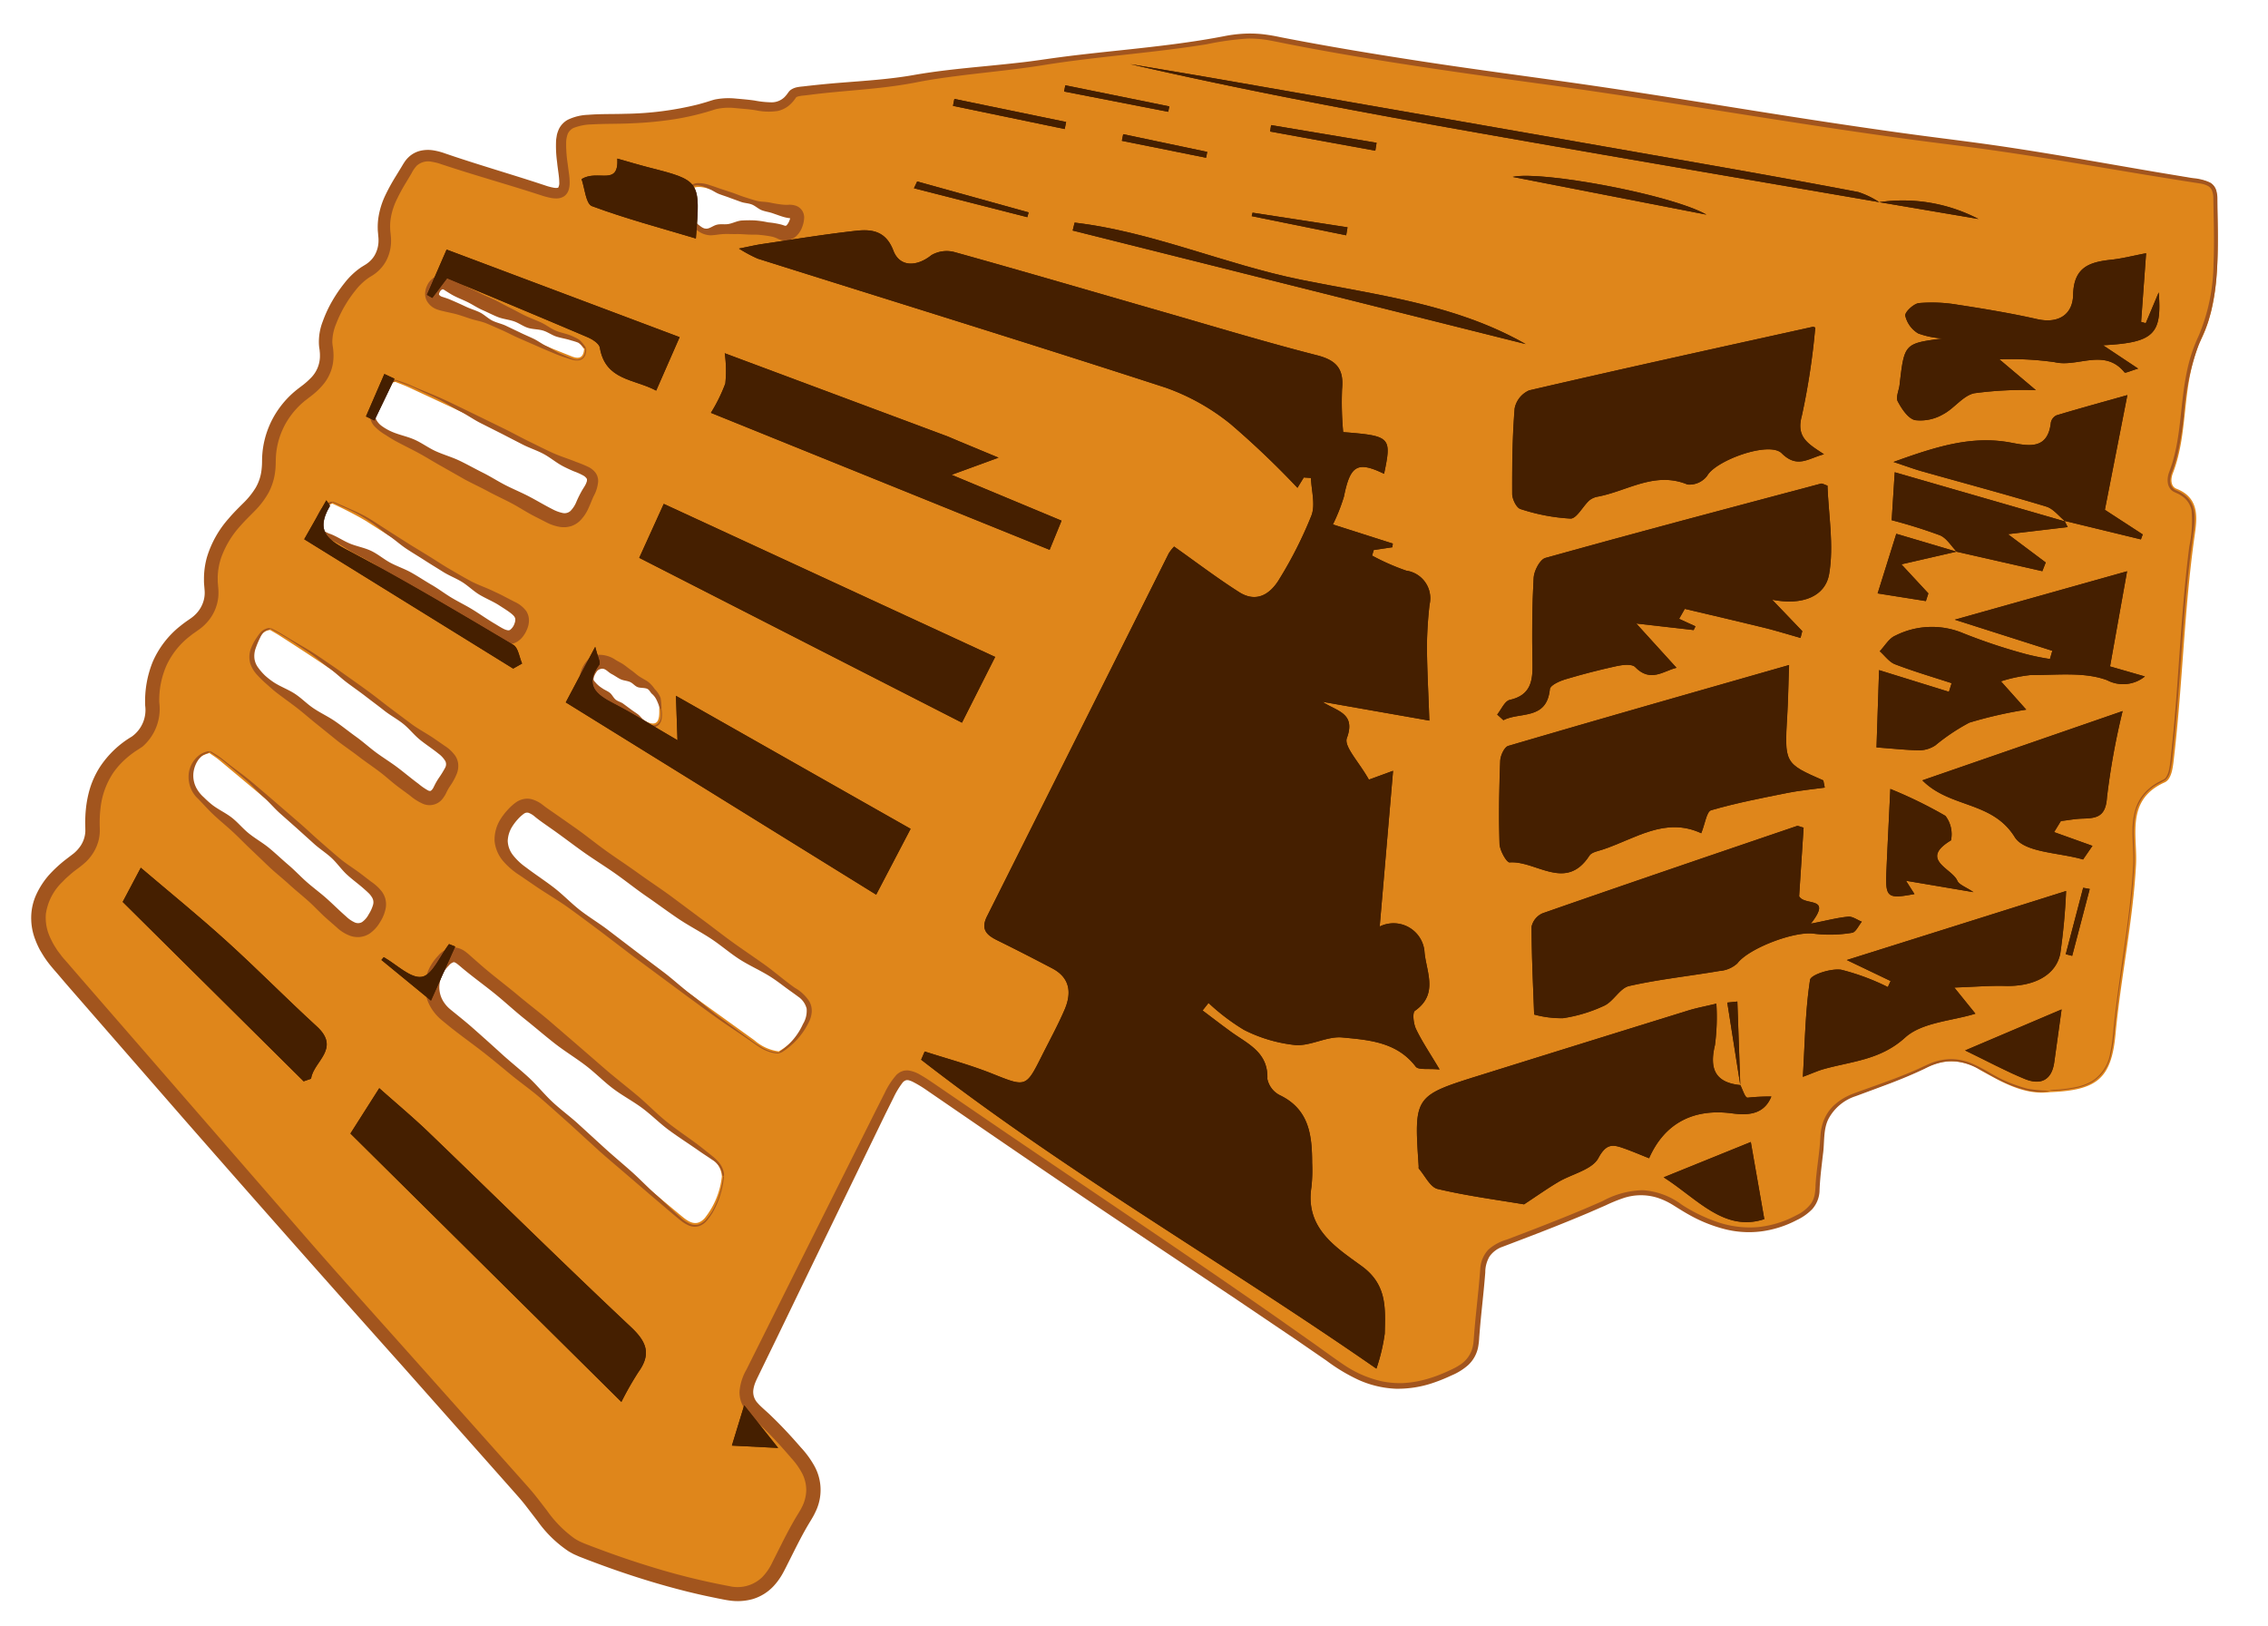 <?xml version="1.0" encoding="UTF-8"?>
<svg xmlns="http://www.w3.org/2000/svg" xmlns:xlink="http://www.w3.org/1999/xlink" width="60px" height="43px" viewBox="0 0 211.287 151.652">
  <defs>
    <clipPath id="clip-path">
      <rect id="Rectangle_503" data-name="Rectangle 503" width="206.369" height="144.538" fill="none"></rect>
    </clipPath>
  </defs>
  <g id="Group_5211" data-name="Group 5211" transform="matrix(0.999, -0.035, 0.035, 0.999, 0, 7.202)">
    <g id="Group_5210" data-name="Group 5210" clip-path="url(#clip-path)">
      <path id="Path_8501" data-name="Path 8501" d="M188.439,101.718c-2.386.206-4.416-1.083-6.423-2.3A4.877,4.877,0,0,0,177.079,99a70.315,70.315,0,0,1-6.67,2.353,4.152,4.152,0,0,0-3.272,3.885c-.121,1.589-.511,3.159-.619,4.748a2.954,2.954,0,0,1-2.085,2.654c-4.127,1.962-7.774.714-11.125-1.691a5.8,5.8,0,0,0-6.158-.676c-3.383,1.366-6.849,2.533-10.306,3.706a2.627,2.627,0,0,0-1.982,2.466c-.232,2.193-.593,4.373-.807,6.567a3.092,3.092,0,0,1-2.074,2.71c-3.887,1.789-7.224,1.791-10.965-1.062C109.1,115.576,96.9,106.875,84.809,98.017c-3.276-2.4-3.3-2.431-5.2,1.082-4.447,8.229-8.842,16.486-13.3,24.706-.76,1.4-.782,2.464.449,3.636a41.319,41.319,0,0,1,3.8,4.246,4.217,4.217,0,0,1,.343,5.45c-1.014,1.507-1.835,3.144-2.72,4.736a3.982,3.982,0,0,1-4.775,2.162,76.025,76.025,0,0,1-13.4-4.479c-2.394-1.03-3.6-3.645-5.255-5.6q-8.687-10.276-17.205-20.7Q15.9,99.068,4.323,84.816c-.288-.354-.555-.725-.855-1.068C.154,79.956.681,76.517,5.02,73.647a3.447,3.447,0,0,0,1.642-2.861c-.028-3.566,1.2-6.256,4.442-8.057a3.6,3.6,0,0,0,1.518-3.168A8.222,8.222,0,0,1,16.8,51.987a3.469,3.469,0,0,0,1.717-3.262c-.265-3.11,1.428-5.344,3.471-7.2a5.7,5.7,0,0,0,2.337-4.475,7.942,7.942,0,0,1,3.559-6.3c1.639-1.1,2.46-2.242,2.184-4.284-.268-1.975,2.312-5.9,4.077-6.774a3.276,3.276,0,0,0,1.8-3.4c-.236-2.533,1.281-4.3,2.47-6.191.68-1.08,1.783-1.138,3.038-.657,3.125,1.2,6.317,2.218,9.455,3.383,1.61.6,2.224.316,2.033-1.545-.47-4.576-.308-5.06,4.267-4.925a31.124,31.124,0,0,0,9.8-.946,8.178,8.178,0,0,1,3.171.071c1.543.2,3.117.943,4.337-.793.189-.269.851-.243,1.3-.285,3.352-.308,6.7-.232,10.085-.748,3.946-.6,8.032-.659,12.053-1.164,5.68-.713,11.428-.794,17.1-1.68a11.177,11.177,0,0,1,4.317.15c8.511,2.034,17.15,3.5,25.755,4.966,12.512,2.125,24.908,4.854,37.446,6.831,7.651,1.206,15.221,2.918,22.839,4.343,1.114.209,1.572.657,1.553,1.787-.076,4.426.04,9.309-1.858,12.961-2.159,4.157-1.452,8.581-3.163,12.565-.215.5-.255,1.2.3,1.441,2.217.959,1.793,2.971,1.518,4.521-1.195,6.747-1.583,13.59-2.606,20.353-.139.92-.264,2.183-.981,2.473-3.733,1.507-2.7,4.929-2.937,7.561-.476,5.321-1.79,10.485-2.468,15.761-.537,4.186-1.96,5.175-6.336,5.192M70.026,93.757a6.352,6.352,0,0,0,2.755-2.9c.574-1.155.048-2.016-.926-2.725q-3.589-2.614-7.138-5.282c-5.288-3.953-10.561-7.928-15.866-11.86-.667-.495-1.327-1.382-2.381-.529-2.189,1.774-2.295,3.8-.049,5.572,7.089,5.578,14.231,11.089,21.364,16.611a4.293,4.293,0,0,0,2.242,1.116M64.3,105.248a2.176,2.176,0,0,0-1.01-1.8c-.7-.588-1.42-1.143-2.11-1.738q-10-8.636-19.989-17.281c-.579-.5-1.115-1.081-1.949-.335a3.3,3.3,0,0,0-.116,5.1q7.144,6.712,14.347,13.36c2.285,2.112,4.619,4.172,6.941,6.245.651.582,1.364,1.1,2.169.249a7.529,7.529,0,0,0,1.718-3.807M36.439,30.065c-1.445.285-1.634,1.55-2.115,2.522-.538,1.087.165,1.677,1.041,2.155,5,2.723,10.027,5.388,14.968,8.21,2.538,1.449,2.894-.668,3.834-2,1.219-1.732-.337-2.073-1.325-2.584-5.054-2.615-10.132-5.183-15.2-7.763-.4-.2-.82-.368-1.2-.537M23.948,52.8a1.18,1.18,0,0,0-1,.669c-1.046,1.495-1.247,2.756.468,4.061,4.526,3.442,8.942,7.028,13.433,10.517.712.553,1.655,1.57,2.406.113.569-1.1,2.351-2.117.46-3.651q-7.248-5.88-14.931-11.175c-.307-.21-.626-.4-.833-.534M17.884,64.078a3.635,3.635,0,0,0-.677.225,2.621,2.621,0,0,0-.453,3.912c4.319,4.06,8.689,8.065,13.044,12.087.927.857,1.856,1.025,2.73-.078.825-1.042,1.288-2.017.008-3.148C27.924,73,23.362,68.869,18.777,64.764c-.278-.248-.592-.457-.893-.687M30.161,41.213a1.9,1.9,0,0,0-1.272,1.344c-.378.924.13,1.451.872,1.819a49.548,49.548,0,0,1,5.359,3.014c3.168,2.1,6.391,4.112,9.607,6.136.83.523,1.729,1.2,2.5-.116.739-1.253-.2-1.777-1.024-2.347-.249-.173-.505-.339-.769-.49a142.025,142.025,0,0,1-12.16-7.612,31.723,31.723,0,0,0-3.116-1.749M64.572,14.569c-.061,1.465.117,2.734,2.018,2.542a14.626,14.626,0,0,1,6.311.243c.869.294,1.269-.432,1.458-1.088.226-.788-.555-.78-1-.927-2.312-.756-4.657-1.418-6.95-2.224-1.568-.551-2.173-.165-1.833,1.453M54.154,27.613c-.178-.212-.357-.6-.657-.752-3.937-1.936-8.079-3.447-11.847-5.741a.889.889,0,0,0-1.317.5c-.3.649.122,1.044.613,1.267q6,2.721,12.025,5.376c.461.2,1.083.353,1.183-.646m5.832,33.845a2.37,2.37,0,0,0-.9-2.206c-1.088-.681-2.217-1.3-3.3-1.99-.8-.514-1.477-.726-2.089.269a1.356,1.356,0,0,0,.471,2.114c1.461.942,2.919,1.891,4.395,2.81,1.212.755,1.434.029,1.42-1" transform="translate(-0.718 -0.365)" fill="#df861b"></path>
      <path id="Path_8502" data-name="Path 8502" d="M121.175,127.508a2.751,2.751,0,0,1-.036.867.966.966,0,0,1-.254.435.628.628,0,0,1-.512.148c-.336-.057-.521-.314-.742-.471s-.378-.426-.592-.6-.446-.321-.658-.5l-.648-.513c-.211-.178-.5-.242-.71-.419s-.327-.5-.54-.672-.475-.276-.691-.446a2.811,2.811,0,0,1-.56-.5c-.1-.144-.228-.216-.215-.4a1.475,1.475,0,0,1,.272-.589.619.619,0,0,1,.4-.3,1.1,1.1,0,0,1,.127-.027.528.528,0,0,1,.269.058c.208.1.389.331.665.486s.505.347.777.492.62.162.9.3c.249.122.416.381.671.492s.6.074.857.179c.243.094.3.34.451.49a1.716,1.716,0,0,1,.431.609,4.59,4.59,0,0,1,.268.792c.013.083.173.078.164-.007a8.545,8.545,0,0,0-.053-.957,2.355,2.355,0,0,0-.518-.857,2.894,2.894,0,0,0-.649-.745c-.25-.175-.52-.32-.767-.5s-.465-.406-.71-.589-.473-.392-.719-.574-.517-.3-.787-.5a2.7,2.7,0,0,0-1.078-.439,1.822,1.822,0,0,0-.781.021,1.463,1.463,0,0,0-.662.373,2.827,2.827,0,0,0-.666,1.031,1.874,1.874,0,0,0,0,1.407,1.765,1.765,0,0,0,.952.836c.34.142.583.263.869.41s.608.2.87.361.51.352.762.532.482.394.732.579l.682.481c.227.16.45.327.682.48a2.157,2.157,0,0,0,.91.382.816.816,0,0,0,.637-.219,1.026,1.026,0,0,0,.262-.525,2.618,2.618,0,0,0,.024-.907c0-.029-.085-.025-.084,0" transform="translate(-61.781 -66.394)" fill="#a2551e"></path>
      <path id="Path_8503" data-name="Path 8503" d="M99.677,50.891a1.521,1.521,0,0,1-.069.412.8.8,0,0,1-.212.361.811.811,0,0,1-.815.124c-.476-.179-.87-.37-1.3-.571s-.792-.508-1.207-.72-.784-.521-1.2-.739-.838-.407-1.248-.629l-1.24-.646c-.41-.222-.88-.323-1.29-.545s-.744-.6-1.155-.817-.862-.36-1.275-.574c-.469-.243-.944-.476-1.422-.7-.119-.056-.241-.107-.365-.155l-.347-.128a.575.575,0,0,1-.319-.214c-.016-.038-.016-.111.075-.265a.481.481,0,0,1,.244-.226c.067-.01.082-.011.233.1.222.153.444.307.672.449.453.274.947.472,1.409.721s.892.567,1.366.793.93.49,1.412.7,1.021.27,1.507.46c.437.172.815.486,1.257.644s.946.153,1.39.3.822.465,1.263.618.912.238,1.349.4a6.62,6.62,0,0,1,.647.232,2.23,2.23,0,0,1,.5.489c.037.04.121.085.155.071.019-.006.03-.029.021-.071a.311.311,0,0,0-.046-.1,3.633,3.633,0,0,0-.527-.661,3.046,3.046,0,0,0-.372-.219c-.115-.062-.231-.122-.349-.178-.472-.221-1-.316-1.472-.541s-.878-.579-1.343-.81-.947-.428-1.409-.665-.9-.52-1.359-.763-.9-.514-1.352-.762-.931-.442-1.379-.695-.916-.464-1.358-.722-.843-.611-1.282-.881a1.785,1.785,0,0,0-.626-.246,1.517,1.517,0,0,0-.762.063,1.75,1.75,0,0,0-.966.892,1.832,1.832,0,0,0-.192.625,1.443,1.443,0,0,0,.123.77,1.749,1.749,0,0,0,.921.836,2.208,2.208,0,0,0,.212.078l.19.058.385.106.772.2c.512.144,1,.34,1.488.523s1.024.28,1.5.493.951.449,1.425.678.928.494,1.4.729l1.275.612c.425.2.847.415,1.275.61s.852.4,1.286.587c.217.092.438.174.66.254s.428.165.7.24a1.4,1.4,0,0,0,.439.051.771.771,0,0,0,.476-.193.866.866,0,0,0,.245-.4,1.22,1.22,0,0,0,.046-.2,1.236,1.236,0,0,0,.014-.265c0-.073-.08-.037-.083.023" transform="translate(-46.123 -23.631)" fill="#a2551e"></path>
      <path id="Path_8504" data-name="Path 8504" d="M139.239,28.64a2.544,2.544,0,0,1-.1-1.105.926.926,0,0,1,.322-.555.978.978,0,0,1,.6-.176,3.013,3.013,0,0,1,1.043.367c.328.137.618.379.945.519s.666.253.994.394l.991.4c.328.14.7.15,1.029.289s.6.439.929.575.685.189,1.013.321l.561.218a6.418,6.418,0,0,0,.618.212c.21.053.377.077.441.09h.016c.005,0,0,0,0-.007a.481.481,0,0,1,.037-.045c.037-.035.032-.037.052-.053s.026-.018.021-.016a.292.292,0,0,1-.071.019.486.486,0,0,1-.055.01c-.016,0,0,0-.006,0s0,.008,0,.013a1.618,1.618,0,0,1-.138.381,1.264,1.264,0,0,1-.218.317.159.159,0,0,1-.169.056.818.818,0,0,1-.1-.032l-.07-.03-.137-.048a7.685,7.685,0,0,0-1.253-.258,9.079,9.079,0,0,0-1.248-.228,11.334,11.334,0,0,0-1.249-.031c-.413.027-.8.222-1.2.28-.358.053-.733-.045-1.085.027s-.648.323-.965.338a1.1,1.1,0,0,1-.224-.031,1.537,1.537,0,0,1-.193-.092,3.723,3.723,0,0,1-.3-.237,1.4,1.4,0,0,1-.518-.751,5.126,5.126,0,0,1-.238-1.038c-.006-.106-.166-.085-.164.012a7.249,7.249,0,0,0,.022,1.22,1.827,1.827,0,0,0,.743,1.063,2.1,2.1,0,0,0,1.209.487c.443,0,.8-.069,1.206-.075s.79.036,1.178.042.773.056,1.152.086.755.016,1.123.079a10.23,10.23,0,0,1,1.089.2,2.86,2.86,0,0,1,.515.213,1.938,1.938,0,0,0,.375.139,1.422,1.422,0,0,0,.523.032,1.611,1.611,0,0,0,.963-.493,2.233,2.233,0,0,0,.46-.732,2.668,2.668,0,0,0,.2-.833,1.374,1.374,0,0,0-.029-.327,1.147,1.147,0,0,0-.663-.795,1.827,1.827,0,0,0-.75-.13,3.687,3.687,0,0,1-.571-.04,12.061,12.061,0,0,1-1.184-.24c-.393-.088-.812-.083-1.195-.2s-.758-.257-1.136-.392-.74-.307-1.115-.45l-1.009-.37c-.337-.125-.661-.261-1.006-.382a3.3,3.3,0,0,0-1.17-.243,1.132,1.132,0,0,0-.7.241,1.04,1.04,0,0,0-.344.656,2.484,2.484,0,0,0,.114,1.147c.011.033.091.024.084-.011" transform="translate(-75.514 -14.452)" fill="#a2551e"></path>
      <path id="Path_8505" data-name="Path 8505" d="M62.564,89.1l.482.239.455.216c.3.143.608.288.9.452a12.9,12.9,0,0,1,1.714,1.1c.539.4,1.019.879,1.561,1.275s1.026.872,1.573,1.264,1.115.752,1.666,1.138,1.117.751,1.672,1.13,1.19.642,1.75,1.015,1.028.885,1.594,1.25,1.2.649,1.734,1.01c.543.382,1.353.9,1.476,1.214a.446.446,0,0,1,.042.214.91.91,0,0,1-.079.336,1.217,1.217,0,0,1-.441.6.323.323,0,0,1-.231.027,1.341,1.341,0,0,1-.36-.137c-.268-.143-.592-.373-.913-.576-.64-.412-1.248-.876-1.881-1.3S73.994,98.8,73.367,98.4s-1.208-.884-1.841-1.281-1.241-.835-1.879-1.225-1.354-.647-2-1.033c-.584-.355-1.1-.833-1.714-1.145s-1.3-.452-1.914-.729-1.177-.7-1.795-.962a2.13,2.13,0,0,1-.735-.442.837.837,0,0,1-.2-.782,4.443,4.443,0,0,1,.315-.925,1.436,1.436,0,0,1,.728-.681c.209-.073.277-.247-.063-.151a2,2,0,0,0-.963.791,3.863,3.863,0,0,0-.279.527,1.911,1.911,0,0,0-.18.606,1.207,1.207,0,0,0,.119.669,1.427,1.427,0,0,0,.429.488,7.226,7.226,0,0,0,1.032.539c.664.345,1.254.824,1.9,1.2s1.3.731,1.915,1.142,1.185.888,1.805,1.314l1.827,1.309c.616.428,1.269.8,1.888,1.225s1.27.8,1.893,1.215,1.217.916,1.856,1.329l.957.622a9.785,9.785,0,0,0,1.052.624,2.537,2.537,0,0,0,.777.23,1.639,1.639,0,0,0,.966-.18,1.987,1.987,0,0,0,.647-.57,3.1,3.1,0,0,0,.365-.629,2.083,2.083,0,0,0,.179-.783,1.589,1.589,0,0,0-.221-.857,2.742,2.742,0,0,0-1.05-.9l-1.016-.572c-.339-.2-.671-.354-1.006-.533-.673-.349-1.39-.613-2.043-.995s-1.292-.789-1.932-1.194-1.253-.846-1.883-1.268L69.6,93.27l-1.675-1.149-1.667-1.16c-.277-.186-.562-.379-.871-.555s-.614-.329-.922-.482l-.919-.452-.458-.22c-.16-.073-.277-.138-.517-.238-.086-.032-.083.052-.011.085" transform="translate(-33.048 -48.348)" fill="#a2551e"></path>
      <path id="Path_8506" data-name="Path 8506" d="M35.232,139.168l.927.659c.274.228.546.458.81.7.528.479,1.068.946,1.589,1.433s.966,1.053,1.48,1.545.953,1.062,1.464,1.56l1.549,1.472,1.536,1.486c.506.5,1.109.905,1.616,1.406s.892,1.123,1.4,1.622,1.08.935,1.592,1.43l.218.21.178.183a1.973,1.973,0,0,1,.264.37.854.854,0,0,1,.075.7,3.384,3.384,0,0,1-.435.869,2.034,2.034,0,0,1-.643.7.742.742,0,0,1-.685.012,2.879,2.879,0,0,1-.793-.589c-.592-.552-1.142-1.147-1.724-1.706s-1.2-1.042-1.78-1.584-1.1-1.148-1.686-1.683-1.141-1.106-1.734-1.634-1.284-.942-1.885-1.463c-.541-.469-.979-1.059-1.528-1.517s-1.207-.784-1.761-1.237a9,9,0,0,1-.777-.747,3.092,3.092,0,0,1-.583-.737,2.466,2.466,0,0,1-.249-1.874,2.712,2.712,0,0,1,.449-.921,2.066,2.066,0,0,1,.383-.369,2.015,2.015,0,0,1,.5-.208.35.35,0,0,0,.115-.065c.042-.027.073-.048.074-.068s-.028-.042-.106-.039a.4.4,0,0,0-.133.016,2.326,2.326,0,0,0-.611.23,2.372,2.372,0,0,0-.51.416,2.642,2.642,0,0,0-.619,1.133,2.8,2.8,0,0,0,.558,2.4c.568.6,1.049,1.211,1.616,1.778s1.162,1.084,1.725,1.644,1.09,1.156,1.652,1.718l1.664,1.706c.563.561,1.173,1.076,1.739,1.633s1.174,1.074,1.746,1.624,1.1,1.179,1.69,1.731l.882.828a3.656,3.656,0,0,0,1.234.824,2.125,2.125,0,0,0,.9.134,2.08,2.08,0,0,0,.883-.274,3.306,3.306,0,0,0,1.045-1.072,3.555,3.555,0,0,0,.568-1.314,2.1,2.1,0,0,0-.012-.81,2.064,2.064,0,0,0-.317-.711,4.288,4.288,0,0,0-.949-.936l-.926-.764c-.622-.511-1.3-.947-1.9-1.482s-1.183-1.088-1.772-1.637-1.147-1.123-1.734-1.676l-1.586-1.47-1.586-1.468c-.534-.482-1.06-.976-1.6-1.449s-1.114-.914-1.668-1.375l-.823-.7c-.321-.242-.658-.474-.983-.678-.065-.041-.072.042-.011.086" transform="translate(-17.996 -75.543)" fill="#a2551e"></path>
      <path id="Path_8507" data-name="Path 8507" d="M48.534,114.456c.316.2.655.386.963.582s.608.392.9.6c.59.417,1.19.823,1.77,1.253s1.091.951,1.661,1.394,1.07.97,1.631,1.423,1.14.882,1.694,1.343,1.12.906,1.669,1.373,1.185.833,1.731,1.3.973,1.073,1.516,1.545,1.141.883,1.683,1.357a2.4,2.4,0,0,1,.62.726.673.673,0,0,1-.055.627,9.031,9.031,0,0,1-.609.912,6.337,6.337,0,0,0-.373.579l-.148.272a.923.923,0,0,1-.12.183c-.084.1-.159.152-.194.152a.4.4,0,0,1-.223-.06,5.553,5.553,0,0,1-.862-.645c-.653-.517-1.253-1.065-1.89-1.582s-1.3-.952-1.93-1.45-1.209-1.067-1.846-1.558-1.246-1.021-1.889-1.5-1.373-.844-2.023-1.319c-.585-.428-1.08-.987-1.672-1.4s-1.28-.69-1.876-1.1a7.136,7.136,0,0,1-.824-.68,5.407,5.407,0,0,1-.612-.751,1.848,1.848,0,0,1-.328-.849,2.12,2.12,0,0,1,.148-.985,8.568,8.568,0,0,1,.449-.968,1.875,1.875,0,0,1,.3-.45.944.944,0,0,1,.488-.259c.106-.025.2-.063.2-.1,0-.019-.012-.04-.058-.054a.394.394,0,0,0-.179,0,1.264,1.264,0,0,0-.644.32,3.6,3.6,0,0,0-.408.5,4.557,4.557,0,0,0-.623,1.1,2.232,2.232,0,0,0-.083,1.305,2.917,2.917,0,0,0,.622,1.113,9.491,9.491,0,0,0,.859.894c.29.281.58.563.89.819.62.513,1.264,1,1.88,1.514s1.2,1.074,1.813,1.594l1.824,1.581c.615.518,1.273.987,1.891,1.5s1.274.984,1.9,1.491,1.211,1.1,1.851,1.6l.951.756a4.949,4.949,0,0,0,1.176.8,1.548,1.548,0,0,0,1.931-.521l.129-.176.1-.171.139-.259a4.812,4.812,0,0,1,.287-.445,5.867,5.867,0,0,0,.681-1.162,2.035,2.035,0,0,0,.148-.813,1.719,1.719,0,0,0-.231-.8,3.528,3.528,0,0,0-.973-.991l-.978-.727c-.658-.484-1.372-.887-2.013-1.389l-1.906-1.531c-.634-.508-1.246-1.046-1.887-1.554-.572-.455-1.154-.9-1.734-1.341s-1.158-.892-1.747-1.324-1.174-.871-1.776-1.287-1.228-.791-1.843-1.188l-.916-.6c-.309-.2-.672-.409-1-.591-.068-.036-.081.045-.017.085" transform="translate(-25.221 -62.111)" fill="#a2551e"></path>
      <path id="Path_8508" data-name="Path 8508" d="M75.348,64.69l1.046.43c.349.146.665.309.993.475.647.336,1.3.657,1.943,1s1.231.786,1.868,1.139,1.22.8,1.854,1.156l1.915,1.05,1.905,1.067c.631.363,1.332.608,1.964.97s1.175.872,1.808,1.231c.326.183.624.334.992.507a5.878,5.878,0,0,1,.912.453.925.925,0,0,1,.256.257c.042.067.032.106.023.2l-.012.073-.036.09a1.09,1.09,0,0,1-.093.2,1.683,1.683,0,0,1-.131.211l-.168.251a10.444,10.444,0,0,0-.613,1.119,2.582,2.582,0,0,1-.584.834.82.82,0,0,1-.726.164,3.587,3.587,0,0,1-.946-.388c-.714-.391-1.415-.851-2.131-1.258s-1.451-.737-2.16-1.131-1.379-.864-2.093-1.25-1.408-.814-2.129-1.19-1.507-.619-2.233-.987c-.653-.331-1.237-.805-1.9-1.125s-1.389-.482-2.051-.794a4.925,4.925,0,0,1-.91-.55,1.777,1.777,0,0,1-.547-.657A1.173,1.173,0,0,1,73.4,67.4c.128-.361.212-.718.341-1.052a3.531,3.531,0,0,1,.477-.949,1.726,1.726,0,0,1,.895-.619c.222-.063.268-.224-.032-.16a2.364,2.364,0,0,0-1.16.7,3.812,3.812,0,0,0-.654,1.109c-.078.19-.144.382-.211.567a4.246,4.246,0,0,0-.2.6,1.478,1.478,0,0,0,.01.681,1.525,1.525,0,0,0,.318.586,4.752,4.752,0,0,0,.969.818c.334.232.669.465,1.02.669.7.408,1.421.786,2.119,1.2s1.369.873,2.065,1.289l2.073,1.274c.7.415,1.429.775,2.127,1.185s1.429.772,2.133,1.175,1.383.892,2.1,1.292l1.091.605a4.185,4.185,0,0,0,1.41.51c.146.01.292.016.438.019a4.194,4.194,0,0,0,.462-.074,2.2,2.2,0,0,0,.811-.435,3.832,3.832,0,0,0,.882-1.193c.2-.387.346-.758.512-1.086a3.411,3.411,0,0,0,.477-1.372,1.32,1.32,0,0,0-.236-.845,1.881,1.881,0,0,0-.578-.51,11.215,11.215,0,0,0-1.153-.527c-.74-.337-1.533-.6-2.263-.969s-1.453-.767-2.178-1.155-1.428-.81-2.152-1.2l-1.95-1.038-1.952-1.037c-.655-.338-1.3-.688-1.963-1.015s-1.339-.614-2.007-.926c-.338-.155-.65-.321-1.009-.476s-.727-.3-1.086-.432c-.072-.026-.074.056,0,.086" transform="translate(-39.557 -35.09)" fill="#a2551e"></path>
      <path id="Path_8509" data-name="Path 8509" d="M107.116,203.258a8.358,8.358,0,0,1-1.122,3.1,5.623,5.623,0,0,1-.518.66,1.734,1.734,0,0,1-.73.518,1.225,1.225,0,0,1-.916-.1,3.239,3.239,0,0,1-.7-.5c-.8-.737-1.516-1.551-2.305-2.293s-1.5-1.558-2.282-2.3-1.592-1.467-2.367-2.221l-2.319-2.274c-.767-.763-1.636-1.435-2.4-2.2s-1.406-1.641-2.176-2.4-1.6-1.462-2.377-2.219q-1.315-1.288-2.657-2.556c-.446-.423-.908-.827-1.372-1.232-.227-.2-.473-.407-.685-.6a2.928,2.928,0,0,1-.508-.6,2.519,2.519,0,0,1-.41-1.434,2.8,2.8,0,0,1,.454-1.421,3.217,3.217,0,0,1,.506-.6.91.91,0,0,1,.455-.3.2.2,0,0,1,.11.024,1.185,1.185,0,0,1,.225.15c.176.142.426.384.653.58.905.8,1.862,1.541,2.772,2.333s1.765,1.651,2.681,2.436,1.8,1.607,2.728,2.386,1.939,1.435,2.87,2.205c.838.693,1.582,1.515,2.428,2.2s1.791,1.223,2.641,1.9,1.6,1.5,2.453,2.172,1.744,1.289,2.616,1.94c.43.332.883.637,1.316.96a1.959,1.959,0,0,1,.871,1.333c.023.335.185.365.162-.027a2.038,2.038,0,0,0-.35-.94,3.933,3.933,0,0,0-.652-.7c-.458-.4-.913-.791-1.38-1.174-.943-.753-1.933-1.459-2.845-2.251s-1.717-1.7-2.617-2.506-1.824-1.584-2.719-2.395L94,190.445l-2.659-2.457c-.894-.812-1.835-1.576-2.732-2.384s-1.835-1.573-2.739-2.374c-.458-.406-.9-.828-1.346-1.249-.231-.211-.41-.411-.727-.661a2.087,2.087,0,0,0-.606-.329,1.559,1.559,0,0,0-.848-.036,2.389,2.389,0,0,0-1.1.7,4.872,4.872,0,0,0-.684.846,3.87,3.87,0,0,0-.435,3.259,4.134,4.134,0,0,0,.491,1,4.56,4.56,0,0,0,.7.823l.693.613c.924.8,1.9,1.551,2.84,2.324s1.85,1.592,2.763,2.4,1.895,1.543,2.79,2.374,1.774,1.681,2.659,2.527l2.618,2.566c.793.758,1.61,1.488,2.414,2.232l2.42,2.226c.814.736,1.613,1.48,2.441,2.21a3.659,3.659,0,0,0,.742.518,1.419,1.419,0,0,0,1.037.122,1.724,1.724,0,0,0,.807-.565,6.089,6.089,0,0,0,.518-.693,8.334,8.334,0,0,0,1.137-3.176c.019-.117-.063-.115-.085,0" transform="translate(-43.427 -98.272)" fill="#a2551e"></path>
      <path id="Path_8510" data-name="Path 8510" d="M120.94,175.569a3.717,3.717,0,0,1-1.582-.6c-.465-.312-.878-.645-1.31-.976l-2.56-2c-.845-.677-1.619-1.437-2.458-2.12s-1.606-1.446-2.44-2.133l-2.522-2.042-2.509-2.057c-.831-.692-1.756-1.283-2.587-1.974s-1.545-1.508-2.378-2.2-1.726-1.313-2.563-2a5.653,5.653,0,0,1-1.168-1.181,2.283,2.283,0,0,1-.441-1.341,2.712,2.712,0,0,1,.488-1.356,4.731,4.731,0,0,1,.52-.629,3.561,3.561,0,0,1,.592-.5.5.5,0,0,1,.441-.065,1.94,1.94,0,0,1,.576.384c.212.189.512.427.74.6l.734.556c.983.738,1.929,1.524,2.9,2.269.959.734,1.965,1.4,2.928,2.129s1.876,1.52,2.845,2.237,1.912,1.475,2.888,2.184,2.034,1.293,3.017,1.995c.885.63,1.691,1.391,2.586,2.008s1.878,1.084,2.777,1.694c.449.305.877.648,1.3.99s.887.683,1.257.983a1.9,1.9,0,0,1,.744,1.139,2.369,2.369,0,0,1-.391,1.424,6.136,6.136,0,0,1-2.11,2.4c-.3.166-.3.338.09.137a6.819,6.819,0,0,0,2.562-2.676,2.5,2.5,0,0,0,.312-.931,1.812,1.812,0,0,0-.171-.992,3.874,3.874,0,0,0-1.315-1.336c-.964-.726-1.839-1.564-2.8-2.3s-1.937-1.44-2.889-2.179-1.869-1.522-2.817-2.268l-2.824-2.261c-.949-.745-1.94-1.441-2.892-2.182s-1.941-1.438-2.9-2.172-1.888-1.558-2.867-2.295l-1.467-1.107-.736-.551c-.268-.195-.43-.322-.7-.542a2.93,2.93,0,0,0-1.058-.6,1.723,1.723,0,0,0-.773-.034,1.951,1.951,0,0,0-.664.258,4.916,4.916,0,0,0-.835.7,5.689,5.689,0,0,0-.664.8,3.563,3.563,0,0,0-.651,2.073A3.418,3.418,0,0,0,96,156.9a7.112,7.112,0,0,0,1.439,1.3l1.469,1.082c.986.724,2.024,1.368,2.989,2.115s1.914,1.516,2.87,2.279L107.6,166l2.569,2.046,2.57,2.044c.862.674,1.716,1.36,2.586,2.025s1.765,1.294,2.644,1.946c.446.324.857.659,1.331.985a4,4,0,0,0,.771.405,3.519,3.519,0,0,0,.419.129,2.854,2.854,0,0,0,.466.078c.15.009.115-.071-.013-.085" transform="translate(-51.716 -82.065)" fill="#a2551e"></path>
      <path id="Path_8511" data-name="Path 8511" d="M188.452,101.215a12.7,12.7,0,0,0,1.7-.163,4.921,4.921,0,0,0,1.6-.513,3.928,3.928,0,0,0,1.842-2.671c.294-1.094.369-2.252.555-3.393.169-1.142.361-2.279.56-3.414.4-2.27.827-4.532,1.169-6.8.171-1.136.317-2.275.428-3.416.145-1.133.047-2.27.088-3.437a8.273,8.273,0,0,1,.229-1.749,4.33,4.33,0,0,1,.807-1.595,4.466,4.466,0,0,1,1.4-1.111l.4-.19.193-.092a.565.565,0,0,0,.145-.09,1.437,1.437,0,0,0,.393-.648,10.082,10.082,0,0,0,.324-1.663l.243-1.709c.158-1.14.295-2.284.43-3.427.533-4.576.95-9.172,1.69-13.722l.294-1.7a8.123,8.123,0,0,0,.173-1.68,2.644,2.644,0,0,0-.478-1.532,2.557,2.557,0,0,0-.593-.552,2.212,2.212,0,0,0-.355-.21l-.185-.094a1.169,1.169,0,0,1-.214-.127,1,1,0,0,1-.328-.895,2.839,2.839,0,0,1,.256-.861,12.783,12.783,0,0,0,.546-1.617,29.664,29.664,0,0,0,.663-3.366,23.943,23.943,0,0,1,1.645-6.678c.245-.523.517-1.027.735-1.557.109-.265.218-.53.3-.8s.181-.544.254-.822a21.2,21.2,0,0,0,.62-3.386c.245-2.289.249-4.59.3-6.882a2.9,2.9,0,0,0-.076-.864,1.28,1.28,0,0,0-.5-.715,4.575,4.575,0,0,0-1.652-.5l-3.368-.682c-4.487-.926-8.964-1.9-13.487-2.749-2.26-.427-4.536-.8-6.8-1.171s-4.535-.767-6.8-1.179c-4.526-.819-9.041-1.7-13.552-2.585s-9.031-1.757-13.563-2.563-9.068-1.559-13.582-2.41S123.859,1.479,119.363.436a16.444,16.444,0,0,0-1.73-.344,11.508,11.508,0,0,0-1.777-.087,12.991,12.991,0,0,0-1.761.175q-.852.132-1.707.242c-2.28.294-4.574.481-6.865.648s-4.58.312-6.865.536c-1.147.111-2.274.251-3.405.34s-2.269.165-3.408.236c-2.276.141-4.574.282-6.86.608-2.228.307-4.5.365-6.805.469-1.141.048-2.333.129-3.449.219-.147.009-.3.017-.478.042a1.676,1.676,0,0,0-.63.2.968.968,0,0,0-.206.16c-.033.035-.073.084-.094.112l-.028.035-.111.141a2.779,2.779,0,0,1-.236.253,1.728,1.728,0,0,1-1.193.439,9,9,0,0,1-1.6-.223C69.545,4.527,69,4.465,68.4,4.39a6.575,6.575,0,0,0-1.892.011c-.156.026-.356.082-.476.115l-.406.112c-.272.07-.544.139-.818.2a29.805,29.805,0,0,1-6.746.622c-1.137,0-2.281-.08-3.489-.026a4.7,4.7,0,0,0-1.919.4,1.99,1.99,0,0,0-.848.83,3.416,3.416,0,0,0-.205.525c-.032.167-.071.339-.093.5a11.085,11.085,0,0,0,.021,2.067c.038.654.154,1.349.135,1.877a.863.863,0,0,1-.114.488c.026.016-.162.056-.42,0a5.438,5.438,0,0,1-.835-.258l-.923-.339C46.913,10.626,44.437,9.8,42,8.895l-.911-.344a5.842,5.842,0,0,0-1.045-.314,3.157,3.157,0,0,0-1.208-.013,2.4,2.4,0,0,0-1.163.581,2.677,2.677,0,0,0-.414.473l-.087.126-.065.1-.129.2-.538.814A18.351,18.351,0,0,0,35.4,12.26a7.454,7.454,0,0,0-.71,2.011,5.922,5.922,0,0,0-.109,1.086c-.009.182.012.363.018.545s.022.29.018.436a2.787,2.787,0,0,1-.428,1.515,2.458,2.458,0,0,1-.521.574,3.038,3.038,0,0,1-.326.226l-.178.1-.251.144A6.968,6.968,0,0,0,31.3,20.321a13.347,13.347,0,0,0-1.218,1.659,11.763,11.763,0,0,0-.935,1.849,5.228,5.228,0,0,0-.428,2.182c.011.237.029.33.044.489.005.143.021.288.013.427a2.913,2.913,0,0,1-.967,2.173,7.128,7.128,0,0,1-.685.57c-.235.168-.534.37-.811.587a8.726,8.726,0,0,0-1.484,1.488,8.5,8.5,0,0,0-1.689,3.817,8.68,8.68,0,0,0-.109,1.049,6.938,6.938,0,0,1-.085.9,4.212,4.212,0,0,1-.6,1.608,7.354,7.354,0,0,1-1.183,1.373c-.46.427-.978.9-1.428,1.4a9.642,9.642,0,0,0-2.154,3.526,7.474,7.474,0,0,0-.355,2.082,4.516,4.516,0,0,0,0,.528l.023.493a2.76,2.76,0,0,1-.081.806,2.9,2.9,0,0,1-.828,1.388,3.07,3.07,0,0,1-.32.265c-.114.084-.221.148-.376.25-.291.18-.573.38-.849.587a8.684,8.684,0,0,0-2.628,3.218,9.826,9.826,0,0,0-.838,4.049,3.045,3.045,0,0,1-1.348,2.837A9.138,9.138,0,0,0,6.88,64.688a8.267,8.267,0,0,0-.955,1.878,10.354,10.354,0,0,0-.473,2.027c-.047.342-.074.683-.091,1.024-.014.171-.009.34-.014.511l-.009.461a2.655,2.655,0,0,1-.576,1.463,3.3,3.3,0,0,1-.588.58l-.788.56a12.36,12.36,0,0,0-1.566,1.35A7.534,7.534,0,0,0,.586,76.278a5.219,5.219,0,0,0-.578,2.114A5.546,5.546,0,0,0,.314,80.55a7.867,7.867,0,0,0,.407.988c.171.305.335.619.529.906.37.578.841,1.117,1.237,1.621s.8,1.007,1.216,1.516l9.873,12.16q9.74,11.944,19.59,23.765l9.808,11.873.608.739c.193.235.381.48.567.731l1.114,1.558a11.1,11.1,0,0,0,2.829,2.946c.155.092.307.19.466.275l.486.235.89.38q.894.376,1.794.735,1.8.717,3.638,1.35t3.707,1.168c.624.176,1.25.346,1.88.5l.946.231c.32.073.618.15.983.215a5.239,5.239,0,0,0,2.218-.058,4.395,4.395,0,0,0,1.975-1.142,5.837,5.837,0,0,0,.7-.853c.207-.3.375-.613.527-.886l.924-1.69c.308-.557.618-1.109.943-1.644q.243-.4.5-.791l.128-.194.143-.227a5.243,5.243,0,0,0,.268-.474,4.625,4.625,0,0,0,.029-4.367,8.847,8.847,0,0,0-1.177-1.721q-.611-.758-1.254-1.5c-.43-.492-.87-.976-1.327-1.448-.434-.469-1-.951-1.29-1.317a1.507,1.507,0,0,1-.37-1.228,2.871,2.871,0,0,1,.222-.724c.054-.126.119-.253.185-.381l.224-.422,1.8-3.39,3.581-6.785,7.191-13.582.823-1.518a7.751,7.751,0,0,1,.874-1.349.665.665,0,0,1,.4-.257.686.686,0,0,1,.227.024,2.561,2.561,0,0,1,.312.128,11.017,11.017,0,0,1,1.378.9l5.6,4.136c3.741,2.758,7.487,5.506,11.23,8.21l11.185,8.035,5.555,4.042,2.766,2.05a16.742,16.742,0,0,0,2.945,1.912,9.45,9.45,0,0,0,3.44.942,10.235,10.235,0,0,0,3.545-.438,15.544,15.544,0,0,0,1.67-.611,5.651,5.651,0,0,0,1.6-.91,3.1,3.1,0,0,0,.994-1.635,6.369,6.369,0,0,0,.137-.908l.1-.862c.14-1.15.309-2.3.463-3.457.077-.578.151-1.157.216-1.738a2.9,2.9,0,0,1,.451-1.473,2.454,2.454,0,0,1,1.225-.852l1.638-.559c1.1-.374,2.19-.751,3.278-1.14s2.172-.787,3.249-1.2l1.611-.635a14.973,14.973,0,0,1,1.583-.589,5.173,5.173,0,0,1,3.212.032,6.652,6.652,0,0,1,1.473.742c.463.31.954.652,1.449.949a13.618,13.618,0,0,0,3.187,1.438,9.181,9.181,0,0,0,3.483.37,9.869,9.869,0,0,0,3.369-.933,4.987,4.987,0,0,0,1.488-.969,2.743,2.743,0,0,0,.747-1.632c.073-1.161.267-2.279.436-3.426.208-1.139.09-2.339.645-3.332a4.414,4.414,0,0,1,2.611-2.016L172.89,100c1.088-.375,2.168-.775,3.222-1.238a6.535,6.535,0,0,1,1.629-.548,4.371,4.371,0,0,1,1.717.037,6,6,0,0,1,1.606.634l1.489.878a12.151,12.151,0,0,0,3.151,1.369,5.5,5.5,0,0,0,1.524.159c.337-.026.5-.059.486-.077a12.262,12.262,0,0,1-2.055-.26,13.339,13.339,0,0,1-3.427-1.584,16.832,16.832,0,0,0-1.7-.961,5.123,5.123,0,0,0-1.939-.469,5.25,5.25,0,0,0-1.964.354c-.617.251-1.179.5-1.784.728-1.192.455-2.411.849-3.633,1.237-.613.2-1.219.381-1.84.594a5.573,5.573,0,0,0-1.751.964,3.884,3.884,0,0,0-1.16,1.66,4.984,4.984,0,0,0-.246.982l-.1.965c-.144,1.259-.418,2.518-.541,3.817a6,6,0,0,1-.115.917,2.274,2.274,0,0,1-.351.785,3.68,3.68,0,0,1-1.426,1.064,9.609,9.609,0,0,1-3.6.974,9.268,9.268,0,0,1-3.685-.568,14.956,14.956,0,0,1-3.352-1.76,6.817,6.817,0,0,0-3.6-1.489,8.214,8.214,0,0,0-3.789.883q-1.784.717-3.595,1.372t-3.63,1.281l-1.822.622a4.455,4.455,0,0,0-1.755.872,2.826,2.826,0,0,0-.829,1.784c-.073.641-.149,1.273-.235,1.909-.169,1.269-.357,2.538-.511,3.813l-.109.957a3.308,3.308,0,0,1-.213.889,2.75,2.75,0,0,1-1.179,1.332,5.729,5.729,0,0,1-.837.415c-.291.127-.583.248-.881.354a12.194,12.194,0,0,1-1.814.524,9.847,9.847,0,0,1-1.863.2,8.751,8.751,0,0,1-1.851-.222,10.4,10.4,0,0,1-3.384-1.562c-1.017-.727-2.032-1.549-3.051-2.316l-3.067-2.324c-8.2-6.172-16.545-12.175-24.823-18.237l-6.193-4.558c-.518-.38-1.029-.767-1.605-1.119a3,3,0,0,0-1.011-.423l-.153-.026-.169.006a.869.869,0,0,0-.331.061.971.971,0,0,0-.3.139,1.477,1.477,0,0,0-.247.183,7.242,7.242,0,0,0-1.169,1.674l-.929,1.688-7.349,13.5-3.671,6.759-1.837,3.377a4.861,4.861,0,0,0-.714,2.009,2.643,2.643,0,0,0,.186,1.174,3.447,3.447,0,0,0,.6.957c.115.141.248.264.365.385l.337.33c.223.221.442.448.659.676q.649.688,1.265,1.41c.412.481.814.972,1.21,1.468a6.753,6.753,0,0,1,.969,1.484,3.4,3.4,0,0,1,.307,1.6,3.679,3.679,0,0,1-.493,1.574c-.064.127-.151.247-.225.37l-.268.407c-.18.275-.351.554-.52.833-.336.559-.654,1.125-.964,1.689l-.924,1.686a5.01,5.01,0,0,1-1.023,1.381,3.324,3.324,0,0,1-3.073.7,64.8,64.8,0,0,1-7.328-2.092q-1.808-.626-3.586-1.336-.889-.354-1.772-.726c-.286-.125-.607-.249-.862-.375a4.713,4.713,0,0,1-.744-.429,10.878,10.878,0,0,1-2.456-2.67c-.371-.515-.739-1.046-1.136-1.572-.2-.262-.411-.526-.619-.778l-.613-.74-9.842-11.847c-3.281-3.951-6.588-7.877-9.812-11.868L4.528,84.413,3.29,82.875c-.19-.239-.394-.472-.575-.716-.164-.252-.363-.49-.5-.752a5.9,5.9,0,0,1-.409-.783,5.657,5.657,0,0,1-.3-.809,4.352,4.352,0,0,1-.121-1.642A5.142,5.142,0,0,1,3.031,75.25l.324-.313.354-.29a8.826,8.826,0,0,1,.737-.553,8.811,8.811,0,0,0,.856-.648,4.368,4.368,0,0,0,.757-.893,4.115,4.115,0,0,0,.492-1.089,3.911,3.911,0,0,0,.116-.6c.01-.1.021-.2.022-.3l.005-.268a11.642,11.642,0,0,1,.138-1.829A7.365,7.365,0,0,1,8.15,65.211a7.575,7.575,0,0,1,1.229-1.269,8.329,8.329,0,0,1,.725-.532c.121-.09.258-.159.386-.239l.448-.272a4.666,4.666,0,0,0,1.716-4.078,8.008,8.008,0,0,1,.813-3.458,7.373,7.373,0,0,1,2.32-2.659c.12-.091.244-.179.374-.259l.4-.263a4.509,4.509,0,0,0,.888-.751,4.15,4.15,0,0,0,1.031-2.1,3.735,3.735,0,0,0,.055-.592,2.79,2.79,0,0,0,0-.3l-.013-.257c-.005-.147-.018-.295-.019-.441l.012-.439a6.255,6.255,0,0,1,.36-1.71,8.823,8.823,0,0,1,1.962-3.009c.428-.461.878-.854,1.385-1.341a7.77,7.77,0,0,0,1.342-1.671,5.729,5.729,0,0,0,.683-2.1c.048-.345.056-.747.077-1.015a6.561,6.561,0,0,1,.116-.88,7.2,7.2,0,0,1,1.511-3.186,7.512,7.512,0,0,1,1.29-1.233l.373-.268c.142-.1.283-.2.422-.306a6.541,6.541,0,0,0,.8-.714,4.188,4.188,0,0,0,1.1-1.984,4.734,4.734,0,0,0,.107-1.121c-.007-.183-.014-.365-.038-.542-.027-.2-.025-.306-.033-.423a4.466,4.466,0,0,1,.39-1.642A11.695,11.695,0,0,1,32.3,21.04a5.586,5.586,0,0,1,1.3-1.148l.087-.053.123-.068a2.66,2.66,0,0,0,.243-.143,3.937,3.937,0,0,0,.456-.34,3.613,3.613,0,0,0,.735-.876,4.011,4.011,0,0,0,.541-2.153c-.012-.4-.053-.655-.044-.952a4.5,4.5,0,0,1,.087-.873,6.314,6.314,0,0,1,.6-1.693,17.617,17.617,0,0,1,.96-1.624l.529-.819a3.145,3.145,0,0,1,.5-.681,1.587,1.587,0,0,1,1.424-.323,4.636,4.636,0,0,1,.85.246l.915.336c2.452.889,4.921,1.689,7.357,2.554l.911.328a7.219,7.219,0,0,0,.978.3,2.706,2.706,0,0,0,.568.064,1.283,1.283,0,0,0,.665-.187,1.175,1.175,0,0,0,.431-.567,2.241,2.241,0,0,0,.114-.577,5.893,5.893,0,0,0-.04-1.036l-.094-.96a11.556,11.556,0,0,1-.057-1.874,2.418,2.418,0,0,1,.186-.809,1.167,1.167,0,0,1,.521-.5A4.9,4.9,0,0,1,54.9,6.33c1.262-.03,2.57.054,3.87.027a34.406,34.406,0,0,0,3.9-.247,24.753,24.753,0,0,0,3.828-.793,5.41,5.41,0,0,1,1.831-.038L69.3,5.4c.322.04.622.089.944.151a5.658,5.658,0,0,0,2.035.133,2.528,2.528,0,0,0,1-.422,3.346,3.346,0,0,0,.737-.762c.02-.04.11-.085.252-.114a3.364,3.364,0,0,1,.446-.053c.323-.018.659-.053.973-.082q.963-.082,1.931-.139c1.29-.077,2.586-.135,3.881-.226s2.593-.221,3.877-.427S87.933,3.119,89.221,3c2.576-.238,5.169-.38,7.753-.693,5.144-.659,10.344-.788,15.512-1.438a26.915,26.915,0,0,1,3.849-.4A10.545,10.545,0,0,1,118.24.68c.623.133,1.263.295,1.893.441,2.534.589,5.079,1.132,7.631,1.643,5.082,1.018,10.189,1.915,15.3,2.8,5.114.874,10.215,1.851,15.33,2.842,4.574.887,9.146,1.781,13.727,2.622,2.291.418,4.584.828,6.881,1.211s4.594.736,6.879,1.152c4.578.823,9.133,1.779,13.7,2.7l3.427.677,1.709.328a2.243,2.243,0,0,1,.708.249.853.853,0,0,1,.391.481,2.112,2.112,0,0,1,.087.74l-.014.873-.028,1.743c-.023,1.16-.062,2.316-.154,3.465a17.79,17.79,0,0,1-1.6,6.609,14.908,14.908,0,0,0-1.238,3.346c-.284,1.153-.46,2.318-.626,3.471s-.327,2.3-.582,3.413a16.5,16.5,0,0,1-.465,1.64l-.307.793a1.968,1.968,0,0,0-.152,1.055,1.159,1.159,0,0,0,.259.576,1.1,1.1,0,0,0,.257.214l.227.116a2.772,2.772,0,0,1,.654.411,2.076,2.076,0,0,1,.72,1.272,11.537,11.537,0,0,1-.326,3.335c-.761,4.609-1.169,9.251-1.685,13.868-.128,1.155-.264,2.308-.414,3.459l-.236,1.724c-.088.574-.147,1.163-.28,1.688a2.107,2.107,0,0,1-.291.7.643.643,0,0,1-.221.206c-.03.017-.1.051-.172.085l-.206.1a4.766,4.766,0,0,0-1.5,1.062,4.016,4.016,0,0,0-.925,1.607,6.966,6.966,0,0,0-.294,1.789c-.058,1.189.057,2.342-.071,3.472-.105,1.152-.251,2.3-.422,3.447-.34,2.295-.774,4.58-1.18,6.875-.2,1.147-.4,2.3-.571,3.453-.19,1.156-.265,2.327-.559,3.419a3.813,3.813,0,0,1-1.826,2.628,5.018,5.018,0,0,1-1.59.5,12.816,12.816,0,0,1-1.709.159c-.929.022-.851.1.079.083" transform="translate(0 0)" fill="#a2551e"></path>
      <path id="Path_8512" data-name="Path 8512" d="M184.962,20.722l9.183,1.89a15.316,15.316,0,0,0-9.2-1.893,8.328,8.328,0,0,0-1.918-1.01c-4.809-1.094-9.63-2.132-14.454-3.155Q146.492,11.876,124.4,7.224C121.441,6.6,118.475,6,115.51,5.393c10.734,2.872,21.558,5.277,32.4,7.585,12.337,2.626,24.693,5.165,37.047,7.744M191,53.567l7.948,2.1.346-.8L195.863,52.1l5.6-.465-.278-.586,7.064,1.977.185-.456-3.451-2.421,2.473-10.624c-2.319.566-4.5,1.082-6.667,1.651a.958.958,0,0,0-.556.653c-.371,2.524-2.094,2.135-3.77,1.754-3.673-.836-7.077.142-11.041,1.412,1.237.458,1.92.741,2.622.966,3.829,1.227,7.677,2.4,11.482,3.694.664.227,1.158.957,1.732,1.455l-15.753-5.152-.442,4.461a47.2,47.2,0,0,1,4.457,1.568c.619.285,1.019,1.046,1.5,1.581l-5.571-1.864-1.935,5.5,4.474.872.258-.708-2.422-2.8,5.174-1M98.276,39.987l-.96-.447-20.557-8.5a11.866,11.866,0,0,1-.044,2.82,15.277,15.277,0,0,1-1.443,2.691l31.149,13.882,1.208-2.679L97.521,43.115l4.436-1.446-3.68-1.682m70.818,62.623c-2.37-.323-2.826-1.659-2.229-3.813a19.967,19.967,0,0,0,.268-3.86c-1.067.217-1.867.335-2.642.546q-9.776,2.652-19.544,5.335c-6.325,1.732-6.325,1.734-6.112,8.312,0,.076-.029.177.008.224.55.68,1,1.766,1.687,1.955,2.739.748,5.554,1.215,8.009,1.718,1.191-.725,2.2-1.389,3.251-1.966,1.3-.715,3.21-1.033,3.834-2.114.819-1.417,1.469-1.19,2.5-.782.755.3,1.491.648,2.227.97,1.576-3.26,4.346-4.5,7.839-3.922,1.4.233,2.986.309,3.767-1.435a19.654,19.654,0,0,0-2.225.031c-.246-.022-.426-.783-.634-1.212V94.807l-.942.065.943,7.737m-28-2.439c-.886-1.617-1.568-2.7-2.068-3.852-.217-.5-.3-1.531-.038-1.7,2.332-1.517,1.129-3.7,1.078-5.58a2.9,2.9,0,0,0-4.091-2.393c.584-4.809,1.173-9.661,1.757-14.48l-2.284.747c-.881-1.711-2.237-3.172-1.92-3.948.952-2.327-.882-2.54-2.148-3.463l9.9,2.1c0-2.741-.046-4.859.017-6.974a37.4,37.4,0,0,1,.381-3.844,2.6,2.6,0,0,0-2.062-3.241,21.234,21.234,0,0,1-3.138-1.517l.17-.512,1.748-.2.053-.341-5.525-1.979a16.95,16.95,0,0,0,1.118-2.557c.692-2.908,1.373-3.293,3.821-2,.839-3.405.747-3.513-3.678-4.022a30.2,30.2,0,0,1,.035-4.009c.249-1.856-.4-2.707-2.225-3.242-4.812-1.411-9.562-3.037-14.332-4.591-6.362-2.073-12.712-4.184-19.091-6.2a2.828,2.828,0,0,0-2.215.19c-1.39,1.042-3,1.041-3.54-.549-.623-1.834-1.908-2.08-3.372-1.971-2.964.22-5.916.606-8.871.935-.559.062-1.112.176-2.151.345a13.158,13.158,0,0,0,1.721,1c12.544,4.445,25.118,8.81,37.623,13.363a20.4,20.4,0,0,1,5.953,3.619,81.932,81.932,0,0,1,6.018,6.155l.624-.944.668.069c0,1.174.342,2.488-.072,3.492a38.256,38.256,0,0,1-3.175,5.786c-.886,1.4-2.216,2.239-3.83,1.132-2.02-1.386-3.923-2.945-5.912-4.457a3.741,3.741,0,0,0-.53.631Q108.444,67.78,99.386,84.4c-.682,1.246-.056,1.783.928,2.31,1.675.9,3.332,1.823,4.981,2.766s1.736,2.375,1.014,3.9c-.681,1.439-1.5,2.814-2.264,4.213-1.611,2.946-1.583,2.878-4.762,1.483-2-.877-4.1-1.515-6.157-2.261l-.357.755c13.1,10.943,27.61,19.945,41.454,30.3a17.339,17.339,0,0,0,.894-3.241c.131-2.307.407-4.532-1.909-6.353-2.347-1.845-5.186-3.719-4.453-7.542a14.5,14.5,0,0,0,.147-2.263c.083-2.57-.1-5-2.785-6.416A2.2,2.2,0,0,1,125,100.49c.188-2.486-1.718-3.331-3.236-4.514-.872-.68-1.724-1.387-2.584-2.082l.579-.682a19.778,19.778,0,0,0,3.231,2.632,13.771,13.771,0,0,0,4.731,1.577c1.431.157,2.985-.739,4.4-.555,2.465.321,5.078.593,6.759,2.961.243.343,1.17.2,2.209.343m33.93-36.58c-9.118,2.265-17.8,4.407-26.462,6.625-.37.095-.762.878-.8,1.365-.188,2.575-.329,5.158-.335,7.738,0,.617.6,1.779.881,1.768,2.478-.094,5.147,2.95,7.465-.371.217-.312.809-.391,1.244-.518,3.058-.888,5.949-2.89,9.258-1.205.4-.888.575-2,1-2.111,2.353-.6,4.765-.972,7.166-1.366,1.158-.19,2.337-.255,3.506-.377q-.055-.336-.109-.672c-3.581-1.723-3.574-1.723-3.149-6.255.125-1.339.193-2.683.328-4.621m3.543-31.378a.331.331,0,0,0-.249-.08c-8.884,1.638-17.771,3.262-26.637,4.994a2.337,2.337,0,0,0-1.414,1.64c-.306,2.637-.426,5.3-.508,7.956-.016.492.352,1.32.725,1.444a18.062,18.062,0,0,0,4.635,1.052c.563.03,1.167-1.076,1.793-1.618a1.719,1.719,0,0,1,.836-.341c2.775-.422,5.395-2.208,8.4-.833A2.08,2.08,0,0,0,168,45.673c.835-1.4,5.9-3.054,7.022-1.855,1.416,1.509,2.473.552,3.942.233-1.429-1.029-2.575-1.657-1.937-3.679a65.628,65.628,0,0,0,1.535-8.159M166.231,60.021l.184-.346-1.5-.753.562-.911c2.451.672,4.906,1.329,7.35,2.022,1.126.319,2.233.709,3.349,1.068q.093-.314.187-.628l-2.707-3.031c2.837.669,4.971-.154,5.4-2.2.555-2.67.136-5.541.136-8.256-.319-.118-.474-.238-.6-.211-8.655,1.98-17.313,3.946-25.943,6.029-.521.126-1.105,1.158-1.165,1.814-.243,2.64-.349,5.3-.388,7.95-.025,1.666-.255,2.989-2.246,3.363-.471.089-.814.864-1.215,1.323l.562.545c1.557-.747,4.043.175,4.435-2.745.047-.349.9-.711,1.434-.851,1.614-.425,3.248-.785,4.891-1.081.556-.1,1.414-.163,1.7.151,1.385,1.533,2.638.449,3.858.207L160.9,59.22l5.331.8M150.1,95.35a9.593,9.593,0,0,0,2.679.435,13.934,13.934,0,0,0,3.9-1.036c.883-.384,1.507-1.584,2.374-1.749,2.8-.53,5.652-.726,8.478-1.108a2.779,2.779,0,0,0,1.684-.645c1.11-1.378,5.483-2.865,7.282-2.517a12.483,12.483,0,0,0,3.524.034c.344-.033.631-.648.945-1-.418-.182-.846-.535-1.253-.512-1,.057-1.994.286-3.511.53,2.138-2.542-.5-1.63-1-2.594.2-1.973.422-4.2.641-6.388-.346-.1-.51-.206-.63-.169-8,2.414-16,4.827-23.982,7.3a1.784,1.784,0,0,0-1.083,1.21c-.1,2.783-.05,5.57-.05,8.205M68.114,49.839,97.678,66.267l3.312-6.023L70.577,44.887l-2.463,4.952M190.123,65.817l-.279.8L183.4,64.365c-.176,2.566-.336,4.9-.493,7.2,1.664.179,2.861.36,4.063.411a2.778,2.778,0,0,0,1.428-.406,18.742,18.742,0,0,1,3.253-2.014A40.212,40.212,0,0,1,197,68.53l-2.266-2.724a13.691,13.691,0,0,1,2.8-.49c2.393.1,4.986-.143,7.1.728a3.219,3.219,0,0,0,3.543-.223l-3.219-1.049c.647-3.01,1.228-5.715,1.9-8.82l-16.233,3.954,9,3.219-.249.758a22.6,22.6,0,0,1-2.234-.539,52.376,52.376,0,0,1-5.758-2.142,7.553,7.553,0,0,0-6.359,0c-.591.23-1,.922-1.5,1.4.457.433.842,1.036,1.385,1.267,1.707.725,3.474,1.309,5.217,1.948m10,19.754-20.682,5.721,4.018,2.1-.277.556a21.45,21.45,0,0,0-4.288-1.766c-.94-.179-2.853.36-2.945.84-.543,2.855-.682,5.786-.988,9.021.955-.322,1.428-.519,1.92-.641,2.649-.654,5.339-.654,7.743-2.686,1.636-1.382,4.431-1.393,6.638-2l-1.882-2.506c1.953,0,3.346-.072,4.729.015,2.687.169,4.8-.821,5.269-2.85a58.355,58.355,0,0,0,.746-5.806M63.691,128.5a29.9,29.9,0,0,1,1.672-2.712c1.268-1.628.914-2.777-.525-4.228-6.154-6.2-12.155-12.556-18.238-18.829-1.39-1.434-2.882-2.768-4.468-4.282l-2.838,4.135ZM92.541,76,71.086,62.827v4.147c-2.158-1.355-3.957-2.58-5.848-3.643-1.6-.9-2.655-1.794-1.2-3.66.152-.195-.124-.722-.323-1.678l-2.928,5.085L89.113,82.025,92.541,76M208.55,37.089l-3.2-2.293c4.772-.08,5.537-.849,5.367-4.751l-1.31,2.833-.429-.137c.217-2.008.434-4.016.691-6.386-1.227.19-2.233.417-3.25.49-2.033.145-3.549.543-3.694,3.162-.1,1.8-1.432,2.665-3.447,2.135-2.426-.637-4.891-1.135-7.356-1.6a14.308,14.308,0,0,0-3.6-.28c-.5.034-1.368.8-1.323,1.131a2.623,2.623,0,0,0,1.141,1.694,7.735,7.735,0,0,0,2.313.551c-3.631.341-3.63.341-4.209,4.178-.079.526-.414,1.163-.225,1.549.348.708.9,1.622,1.546,1.8a4.2,4.2,0,0,0,2.629-.447c1.063-.5,1.923-1.682,2.991-1.867a34.662,34.662,0,0,1,5.753-.088l-3.3-2.99a28.554,28.554,0,0,1,5.141.442c2.134.595,4.695-1.189,6.49,1.185.07.092.547-.125,1.278-.31M187.08,74.782c2.5,2.7,6.446,2.129,8.434,5.6.85,1.484,4.123,1.58,6.294,2.306l.922-1.242L199.2,80.038l.668-1.01c.686-.056,1.372-.163,2.057-.156,1.325.014,2.141-.118,2.319-1.9a67.124,67.124,0,0,1,1.743-8l-18.9,5.805M35.1,97.562l.7-.22c.265-1.608,2.9-2.693.7-4.86-2.758-2.708-5.374-5.562-8.147-8.255-2.487-2.415-5.1-4.7-7.749-7.116l-1.8,3.128L35.1,97.562m16-74.429c4.41,2.029,8.677,3.976,12.923,5.965.442.207,1.05.626,1.1,1.01.407,3.088,3.112,3.019,5.113,4.19L72.6,29.389l-21.449-8.93-1.983,4.154.49.307,1.444-1.787m12.869-8.8c.268.838.319,2.313.882,2.546,3.108,1.281,6.341,2.259,9.586,3.36.624-5.386.623-5.383-4.244-6.808-.864-.253-1.717-.544-2.822-.9.056,2.635-1.871.9-3.4,1.8m127.5,71.041c-.708-.519-1.309-.729-1.462-1.115-.464-1.171-3.51-2.087-.459-3.785a2.819,2.819,0,0,0-.437-2.3,41.239,41.239,0,0,0-5.053-2.692c-.238,2.869-.445,5.259-.633,7.651-.194,2.466-.017,2.615,2.542,2.23l-.747-1.267,6.249,1.282M151.5,32.8c-6.44-3.971-13.679-5.04-20.78-6.742-7.042-1.687-13.679-4.948-20.9-6.062l-.209.733L151.5,32.8M55.99,59.754l.851-.442c-.242-.6-.308-1.478-.752-1.763-4.849-3.107-9.692-6.234-14.682-9.105-1.949-1.121-3.593-1.913-1.986-4.433.047-.073-.166-.312-.308-.562l-2.188,3.561L55.99,59.754m113.9,48.2-8.245,3.009c3.067,2.1,5.45,5.33,9.252,4.229-.327-2.352-.631-4.533-1.007-7.237M199.317,96.6l-9.135,3.51c2.117,1.116,3.752,2.075,5.471,2.853,1.426.645,2.511.246,2.809-1.466.258-1.478.516-2.956.855-4.9M168.782,21.318c-3.23-2-15.3-4.658-17.95-4.152l17.95,4.152M47.24,90.454l2.437-4.967-.566-.249c-.867,1.052-1.63,2.812-2.632,2.961-1.047.156-2.326-1.237-3.5-1.952l-.227.251,4.491,3.955m30.921,42.851-3.026-4.086-1.28,3.715,4.307.371m50.306-121.76q-.058.3-.115.595l9.75,2.131.145-.733-9.78-1.993m-19.268-.31q.079-.326.157-.653L99.011,8.068q-.077.321-.154.642L109.2,11.236M95.27,15.644l-.325.623,10.482,3.068.138-.441L95.27,15.644M109.4,7.16q-.065.288-.131.576l9.647,2.233.115-.5L109.4,7.16m17.052,12.492-.092.32,8.751,2.095.151-.74-8.81-1.675m-11.81-7.743-.145.614,7.8,1.854q.064-.271.128-.542l-7.78-1.926M45.868,32.337l-.927-.479-1.856,3.9.776.409,2.008-3.829M202.334,85.46l-.608-.131-1.842,6.138.594.174q.928-3.09,1.856-6.181" transform="translate(-10.216 -2.929)" fill="#451f00"></path>
      <path id="Path_8513" data-name="Path 8513" d="M211.981,117.563c-1.039-.141-1.966,0-2.21-.343-1.681-2.368-4.294-2.641-6.759-2.961-1.42-.185-2.973.711-4.4.555a13.79,13.79,0,0,1-4.731-1.577,19.737,19.737,0,0,1-3.231-2.633l-.579.682c.861.695,1.712,1.4,2.584,2.082,1.517,1.184,3.424,2.028,3.236,4.515a2.192,2.192,0,0,0,1.118,1.56c2.689,1.417,2.867,3.845,2.785,6.416a14.491,14.491,0,0,1-.147,2.263c-.733,3.823,2.107,5.7,4.453,7.542,2.315,1.82,2.04,4.046,1.909,6.353a17.327,17.327,0,0,1-.894,3.24c-13.844-10.352-28.357-19.354-41.454-30.3l.357-.755c2.056.745,4.159,1.383,6.157,2.26,3.178,1.4,3.151,1.463,4.762-1.483.765-1.4,1.583-2.773,2.264-4.213.723-1.53.637-2.96-1.014-3.9s-3.306-1.871-4.981-2.766c-.984-.526-1.61-1.063-.928-2.309q9.082-16.6,18.12-33.232a3.747,3.747,0,0,1,.53-.632c1.99,1.512,3.892,3.072,5.912,4.458,1.613,1.107,2.944.269,3.83-1.132a38.285,38.285,0,0,0,3.175-5.787c.413-1,.072-2.318.072-3.491l-.668-.069-.624.944a81.918,81.918,0,0,0-6.017-6.155,20.4,20.4,0,0,0-5.953-3.618c-12.5-4.554-25.078-8.919-37.623-13.363a13.3,13.3,0,0,1-1.721-1c1.038-.169,1.592-.283,2.15-.345,2.956-.329,5.908-.714,8.872-.935,1.464-.109,2.749.137,3.372,1.971.54,1.589,2.15,1.591,3.54.549a2.826,2.826,0,0,1,2.215-.191c6.379,2.02,12.729,4.13,19.091,6.2,4.77,1.555,9.52,3.18,14.332,4.592,1.823.534,2.474,1.386,2.225,3.241a30.209,30.209,0,0,0-.035,4.009c4.425.508,4.516.616,3.678,4.021-2.448-1.294-3.129-.909-3.821,2a17.013,17.013,0,0,1-1.118,2.556l5.525,1.98c-.018.113-.035.227-.053.34l-1.748.2-.17.512a21.187,21.187,0,0,0,3.138,1.517,2.6,2.6,0,0,1,2.062,3.241,37.4,37.4,0,0,0-.381,3.844c-.063,2.115-.017,4.233-.017,6.974l-9.9-2.1c1.266.923,3.1,1.135,2.148,3.463-.317.776,1.039,2.237,1.92,3.948l2.284-.747c-.585,4.819-1.174,9.671-1.757,14.48a2.9,2.9,0,0,1,4.091,2.393c.051,1.881,1.253,4.063-1.078,5.58-.26.169-.18,1.2.038,1.7.5,1.157,1.182,2.235,2.068,3.851" transform="translate(-81.102 -20.322)" fill="#451f00"></path>
      <path id="Path_8514" data-name="Path 8514" d="M327.972,132.795c-.136,1.938-.2,3.282-.329,4.621-.424,4.533-.432,4.532,3.149,6.255l.11.672c-1.169.122-2.348.187-3.506.377-2.4.395-4.812.771-7.166,1.366-.43.109-.605,1.224-1,2.112-3.31-1.685-6.2.317-9.259,1.205-.435.127-1.026.206-1.244.518-2.318,3.321-4.986.277-7.464.371-.286.011-.883-1.151-.881-1.768.006-2.58.147-5.164.335-7.738.036-.488.428-1.271.8-1.365,8.662-2.218,17.344-4.36,26.462-6.625" transform="translate(-163.164 -72.134)" fill="#451f00"></path>
      <path id="Path_8515" data-name="Path 8515" d="M311.749,209.081c.21.423.39,1.185.636,1.206a19.542,19.542,0,0,1,2.225-.031c-.781,1.743-2.37,1.667-3.767,1.434-3.492-.582-6.263.662-7.839,3.922-.735-.323-1.472-.67-2.227-.97-1.026-.408-1.676-.635-2.5.782-.624,1.08-2.53,1.4-3.834,2.114-1.053.578-2.06,1.241-3.252,1.966-2.454-.5-5.27-.97-8.009-1.718-.69-.188-1.136-1.275-1.686-1.955-.037-.047-.006-.148-.009-.224-.212-6.578-.213-6.581,6.112-8.312q9.77-2.674,19.544-5.335c.775-.211,1.575-.328,2.642-.546a20,20,0,0,1-.268,3.86c-.6,2.154-.141,3.49,2.229,3.813l0-.007" transform="translate(-152.872 -109.408)" fill="#451f00"></path>
      <path id="Path_8516" data-name="Path 8516" d="M334.284,64.007a65.692,65.692,0,0,1-1.535,8.159c-.639,2.022.508,2.65,1.937,3.679-1.47.319-2.527,1.276-3.943-.233-1.125-1.2-6.187.458-7.022,1.855a2.08,2.08,0,0,1-1.856.755c-3.005-1.375-5.626.411-8.4.833a1.714,1.714,0,0,0-.836.341c-.625.542-1.229,1.648-1.793,1.618a18.048,18.048,0,0,1-4.635-1.052c-.373-.124-.74-.952-.725-1.444.082-2.657.2-5.319.508-7.957a2.336,2.336,0,0,1,1.414-1.639c8.866-1.733,17.753-3.356,26.638-4.994a.33.33,0,0,1,.249.08" transform="translate(-165.933 -34.723)" fill="#451f00"></path>
      <path id="Path_8517" data-name="Path 8517" d="M319.419,109.229l-5.331-.8,3.607,4.265c-1.22.242-2.473,1.326-3.858-.207-.284-.314-1.142-.251-1.7-.151-1.643.3-3.277.656-4.891,1.081-.535.141-1.387.5-1.434.851-.392,2.921-2.878,2-4.435,2.745l-.561-.545c.4-.46.744-1.235,1.215-1.323,1.991-.375,2.221-1.7,2.246-3.363.039-2.653.146-5.31.388-7.95.06-.656.645-1.689,1.165-1.814,8.63-2.083,17.289-4.049,25.944-6.029.121-.028.276.093.6.211,0,2.715.419,5.586-.136,8.256-.424,2.042-2.558,2.865-5.395,2.2l2.706,3.031-.187.628c-1.116-.358-2.222-.748-3.348-1.068-2.445-.693-4.9-1.35-7.35-2.022l-.563.911,1.5.753-.184.346m12.156-12.063-.887-.058c-.353,2.385-.706,4.769-1.062,7.173,1.655.469,2.6.351,2.458-1.367-.159-1.917-.339-3.832-.509-5.748" transform="translate(-163.403 -52.138)" fill="#451f00"></path>
      <path id="Path_8518" data-name="Path 8518" d="M306.207,182.434c0-2.635-.047-5.422.05-8.2a1.782,1.782,0,0,1,1.083-1.21c7.982-2.474,15.982-4.886,23.983-7.3.12-.036.284.072.63.169l-.641,6.388c.5.964,3.137.052,1,2.594,1.516-.244,2.509-.473,3.511-.53.407-.023.835.33,1.253.512-.313.348-.6.963-.944,1a12.5,12.5,0,0,1-3.524-.033c-1.8-.349-6.173,1.139-7.283,2.517a2.776,2.776,0,0,1-1.684.645c-2.825.382-5.683.578-8.478,1.108-.867.164-1.491,1.365-2.374,1.749a13.929,13.929,0,0,1-3.9,1.036,9.6,9.6,0,0,1-2.679-.435" transform="translate(-166.324 -90.014)" fill="#451f00"></path>
      <path id="Path_8519" data-name="Path 8519" d="M126.748,96.8l2.463-4.952,30.412,15.357-3.312,6.023L126.748,96.8" transform="translate(-68.849 -49.893)" fill="#451f00"></path>
      <path id="Path_8520" data-name="Path 8520" d="M385.256,125.939c-1.744-.639-3.51-1.223-5.217-1.948-.543-.231-.928-.835-1.385-1.267.493-.481.9-1.173,1.5-1.4a7.554,7.554,0,0,1,6.359,0,52.372,52.372,0,0,0,5.758,2.142,22.76,22.76,0,0,0,2.234.539l.249-.758-9-3.219,16.233-3.954c-.667,3.1-1.248,5.81-1.9,8.819l3.219,1.048a3.218,3.218,0,0,1-3.543.223c-2.109-.871-4.7-.625-7.1-.728a13.687,13.687,0,0,0-2.8.489l2.266,2.725a40.2,40.2,0,0,0-5.345,1.022,18.715,18.715,0,0,0-3.253,2.014,2.778,2.778,0,0,1-1.428.406c-1.2-.051-2.4-.232-4.063-.411.158-2.3.318-4.63.493-7.2l6.445,2.25Z" transform="translate(-205.349 -63.051)" fill="#451f00"></path>
      <path id="Path_8521" data-name="Path 8521" d="M385.8,180.914a58.533,58.533,0,0,1-.746,5.807c-.471,2.028-2.582,3.019-5.269,2.85-1.383-.087-2.776-.015-4.728-.015l1.882,2.506c-2.208.606-5,.617-6.638,2-2.4,2.031-5.094,2.031-7.743,2.685-.492.122-.965.319-1.919.641.306-3.235.444-6.166.987-9.02.091-.481,2-1.019,2.945-.841a21.449,21.449,0,0,1,4.288,1.766l.277-.556-4.018-2.1,20.682-5.721" transform="translate(-195.897 -98.272)" fill="#451f00"></path>
      <path id="Path_8522" data-name="Path 8522" d="M88.054,239.162l-24.4-25.916,2.838-4.135c1.585,1.514,3.077,2.848,4.468,4.282,6.083,6.273,12.084,12.626,18.238,18.829,1.439,1.451,1.793,2.6.525,4.228a29.816,29.816,0,0,0-1.672,2.712" transform="translate(-34.579 -113.589)" fill="#451f00"></path>
      <path id="Path_8523" data-name="Path 8523" d="M142.461,138.549l-3.427,6.026-28.325-18.947,2.928-5.085c.2.956.474,1.483.323,1.678-1.455,1.866-.4,2.763,1.2,3.66,1.891,1.062,3.69,2.287,5.848,3.642v-4.147l21.455,13.173" transform="translate(-60.136 -65.479)" fill="#451f00"></path>
      <path id="Path_8524" data-name="Path 8524" d="M407.322,62.014c-.731.185-1.208.4-1.278.31-1.8-2.374-4.357-.591-6.491-1.185a28.512,28.512,0,0,0-5.14-.441l3.3,2.989a34.661,34.661,0,0,0-5.753.088c-1.068.184-1.928,1.367-2.991,1.866a4.2,4.2,0,0,1-2.629.447c-.646-.177-1.2-1.091-1.546-1.8-.19-.387.145-1.023.225-1.55.58-3.837.578-3.837,4.209-4.177a7.763,7.763,0,0,1-2.313-.551,2.625,2.625,0,0,1-1.142-1.694c-.044-.333.828-1.1,1.323-1.13a14.306,14.306,0,0,1,3.6.28c2.466.466,4.931.963,7.356,1.6,2.015.53,3.348-.336,3.447-2.135.144-2.619,1.66-3.017,3.694-3.162,1.016-.073,2.022-.3,3.25-.49-.256,2.37-.474,4.378-.691,6.386l.429.137,1.31-2.833c.169,3.9-.6,4.671-5.367,4.751l3.2,2.293" transform="translate(-208.987 -27.855)" fill="#451f00"></path>
      <path id="Path_8525" data-name="Path 8525" d="M165.421,70.48l3.68,1.682-4.436,1.446,10.109,4.635-1.209,2.679L142.418,67.039a15.27,15.27,0,0,0,1.443-2.691,11.862,11.862,0,0,0,.045-2.82c6.893,2.852,13.725,5.678,20.549,8.5-.565.18-1.122.365-1.679.55.3.465.541,1.254.916,1.324a7.548,7.548,0,0,0,2.277-.244l-.547-1.179" transform="translate(-77.361 -33.422)" fill="#451f00"></path>
      <path id="Path_8526" data-name="Path 8526" d="M387.177,150.393l18.9-5.8a67.123,67.123,0,0,0-1.743,7.995c-.178,1.782-.994,1.913-2.319,1.9-.685-.007-1.371.1-2.057.156l-.668,1.01,3.535,1.407-.922,1.242c-2.172-.726-5.444-.822-6.294-2.306-1.988-3.47-5.937-2.9-8.434-5.6" transform="translate(-210.313 -78.54)" fill="#451f00"></path>
      <path id="Path_8527" data-name="Path 8527" d="M399.388,91.7c-.572-.5-1.065-1.227-1.73-1.454-3.805-1.3-7.652-2.468-11.482-3.694-.7-.225-1.385-.508-2.622-.967,3.964-1.27,7.368-2.248,11.041-1.412,1.676.382,3.4.77,3.77-1.754a.96.96,0,0,1,.557-.653c2.167-.568,4.347-1.085,6.666-1.651l-2.473,10.624,3.451,2.421-.186.457-7.062-1.976.07.058" transform="translate(-208.345 -43.521)" fill="#451f00"></path>
      <path id="Path_8528" data-name="Path 8528" d="M35.1,182.845,18.808,165.521l1.8-3.127c2.645,2.419,5.262,4.7,7.749,7.116,2.773,2.693,5.388,5.547,8.147,8.255,2.207,2.168-.433,3.252-.7,4.86l-.7.22" transform="translate(-10.216 -88.212)" fill="#451f00"></path>
      <path id="Path_8529" data-name="Path 8529" d="M87.213,41.05l-1.444,1.787-.49-.307,1.983-4.154,21.449,8.929-2.361,4.91c-2-1.172-4.707-1.1-5.113-4.191-.05-.384-.659-.8-1.1-1.009-4.246-1.99-8.513-3.937-12.923-5.965" transform="translate(-46.323 -20.846)" fill="#451f00"></path>
      <path id="Path_8530" data-name="Path 8530" d="M388.743,101.823c-.5-.545-.9-1.306-1.518-1.591a47.2,47.2,0,0,0-4.457-1.568l.442-4.461,15.751,5.151-.071-.059c.12.255.24.51.276.586l-5.6.465L397,103.11l-.346.8-7.948-2.1Z" transform="translate(-207.918 -51.171)" fill="#451f00"></path>
      <path id="Path_8531" data-name="Path 8531" d="M299.948,20.72c-12.347-2.577-24.7-5.116-37.04-7.741-10.845-2.308-21.67-4.713-32.4-7.585C233.468,6,236.435,6.6,239.4,7.224q22.088,4.658,44.172,9.331c4.824,1.022,9.646,2.061,14.454,3.155a8.328,8.328,0,0,1,1.918,1.01Z" transform="translate(-125.209 -2.929)" fill="#451f00"></path>
      <path id="Path_8532" data-name="Path 8532" d="M117.686,22.831c1.532-.9,3.458.837,3.4-1.8,1.105.352,1.958.642,2.822.9,4.866,1.425,4.867,1.422,4.244,6.808-3.245-1.1-6.478-2.078-9.586-3.36-.564-.232-.614-1.708-.882-2.546" transform="translate(-63.927 -11.425)" fill="#451f00"></path>
      <path id="Path_8533" data-name="Path 8533" d="M387.158,168.72l-6.249-1.282c.364.618.555.942.746,1.269-2.558.383-2.734.234-2.541-2.232.188-2.391.4-4.781.633-7.651a41.238,41.238,0,0,1,5.053,2.692,2.819,2.819,0,0,1,.437,2.3c-3.051,1.7,0,2.614.459,3.785.153.386.753.6,1.462,1.115" transform="translate(-205.903 -86.273)" fill="#451f00"></path>
      <path id="Path_8534" data-name="Path 8534" d="M259.486,50.166,217.6,38.095l.208-.733c7.221,1.115,13.859,4.375,20.9,6.062,7.1,1.7,14.34,2.771,20.78,6.742" transform="translate(-118.198 -20.295)" fill="#451f00"></path>
      <path id="Path_8535" data-name="Path 8535" d="M77.536,105.007,58.471,92.263,60.66,88.7c.142.25.354.488.308.562C59.36,91.785,61,92.576,62.954,93.7c4.989,2.871,9.832,6,14.681,9.105.445.285.511,1.161.752,1.762l-.851.442" transform="translate(-31.761 -48.183)" fill="#451f00"></path>
      <path id="Path_8536" data-name="Path 8536" d="M339.753,229.907c.376,2.7.68,4.886,1.007,7.237-3.8,1.1-6.186-2.128-9.252-4.229l8.245-3.008" transform="translate(-180.074 -124.885)" fill="#451f00"></path>
      <path id="Path_8537" data-name="Path 8537" d="M403.1,205.061c-.339,1.94-.6,3.418-.855,4.9-.3,1.713-1.384,2.111-2.81,1.466-1.718-.777-3.354-1.737-5.471-2.853l9.135-3.51" transform="translate(-214.002 -111.388)" fill="#451f00"></path>
      <path id="Path_8538" data-name="Path 8538" d="M386.864,108.64l-5.174,1,2.422,2.8-.258.708-4.474-.872,1.935-5.5c1.74.582,3.656,1.223,5.579,1.869.009.005-.03-.01-.03-.01" transform="translate(-206.078 -58.003)" fill="#451f00"></path>
      <path id="Path_8539" data-name="Path 8539" d="M325.776,35.241l-17.95-4.152c2.652-.507,14.719,2.151,17.95,4.152" transform="translate(-167.21 -16.853)" fill="#451f00"></path>
      <path id="Path_8540" data-name="Path 8540" d="M75.71,185.4l-4.491-3.955.227-.251c1.178.716,2.456,2.108,3.5,1.952,1-.15,1.765-1.909,2.632-2.961l.566.249L75.71,185.4" transform="translate(-38.686 -97.876)" fill="#451f00"></path>
      <path id="Path_8541" data-name="Path 8541" d="M143.619,280.551l-4.307-.371,1.28-3.715,3.026,4.086" transform="translate(-75.674 -150.175)" fill="#451f00"></path>
      <path id="Path_8542" data-name="Path 8542" d="M258.73,18.864l9.78,1.993q-.072.367-.145.733l-9.75-2.131.115-.595" transform="translate(-140.479 -10.247)" fill="#451f00"></path>
      <path id="Path_8543" data-name="Path 8543" d="M204.388,14.417l-10.343-2.526q.077-.321.154-.642l10.346,2.516-.157.653" transform="translate(-105.405 -6.11)" fill="#451f00"></path>
      <path id="Path_8544" data-name="Path 8544" d="M189.629,80.586l.547,1.179a7.549,7.549,0,0,1-2.277.244c-.375-.07-.615-.86-.916-1.324.557-.185,1.115-.37,1.679-.55l.967.451" transform="translate(-101.568 -43.529)" fill="#451f00"></path>
      <path id="Path_8545" data-name="Path 8545" d="M185.809,27.833l10.295,3.25-.137.441-10.481-3.068.324-.623" transform="translate(-100.755 -15.119)" fill="#451f00"></path>
      <path id="Path_8546" data-name="Path 8546" d="M382.508,38.815a15.316,15.316,0,0,1,9.2,1.893l-9.186-1.891h-.011" transform="translate(-207.777 -21.025)" fill="#451f00"></path>
      <path id="Path_8547" data-name="Path 8547" d="M216.977,9.261l9.631,2.307q-.058.251-.116.5l-9.646-2.233.131-.576" transform="translate(-117.79 -5.031)" fill="#451f00"></path>
      <path id="Path_8548" data-name="Path 8548" d="M254.351,36.607l8.81,1.675q-.075.371-.151.74l-8.751-2.095.092-.32" transform="translate(-138.113 -19.885)" fill="#451f00"></path>
      <path id="Path_8549" data-name="Path 8549" d="M228.434,19.657l7.78,1.926q-.064.271-.128.542l-7.8-1.854.145-.614" transform="translate(-124.006 -10.678)" fill="#451f00"></path>
      <path id="Path_8550" data-name="Path 8550" d="M346.684,208.934l-.943-7.737.942-.065q0,3.895,0,7.792a.024.024,0,0,0,0,.01" transform="translate(-187.805 -109.254)" fill="#451f00"></path>
      <path id="Path_8551" data-name="Path 8551" d="M74.738,63.807,72.73,67.636l-.776-.409,1.856-3.9.928.478" transform="translate(-39.085 -34.4)" fill="#451f00"></path>
      <path id="Path_8552" data-name="Path 8552" d="M417.658,180.514q-.928,3.09-1.856,6.181l-.594-.174,1.842-6.138.608.131" transform="translate(-225.54 -97.983)" fill="#451f00"></path>
      <path id="Path_8553" data-name="Path 8553" d="M365.832,98.5c.171,1.916.35,3.831.509,5.748.142,1.718-.8,1.835-2.458,1.367l1.062-7.173.887.058" transform="translate(-197.661 -53.474)" fill="#451f00"></path>
    </g>
  </g>
</svg>
